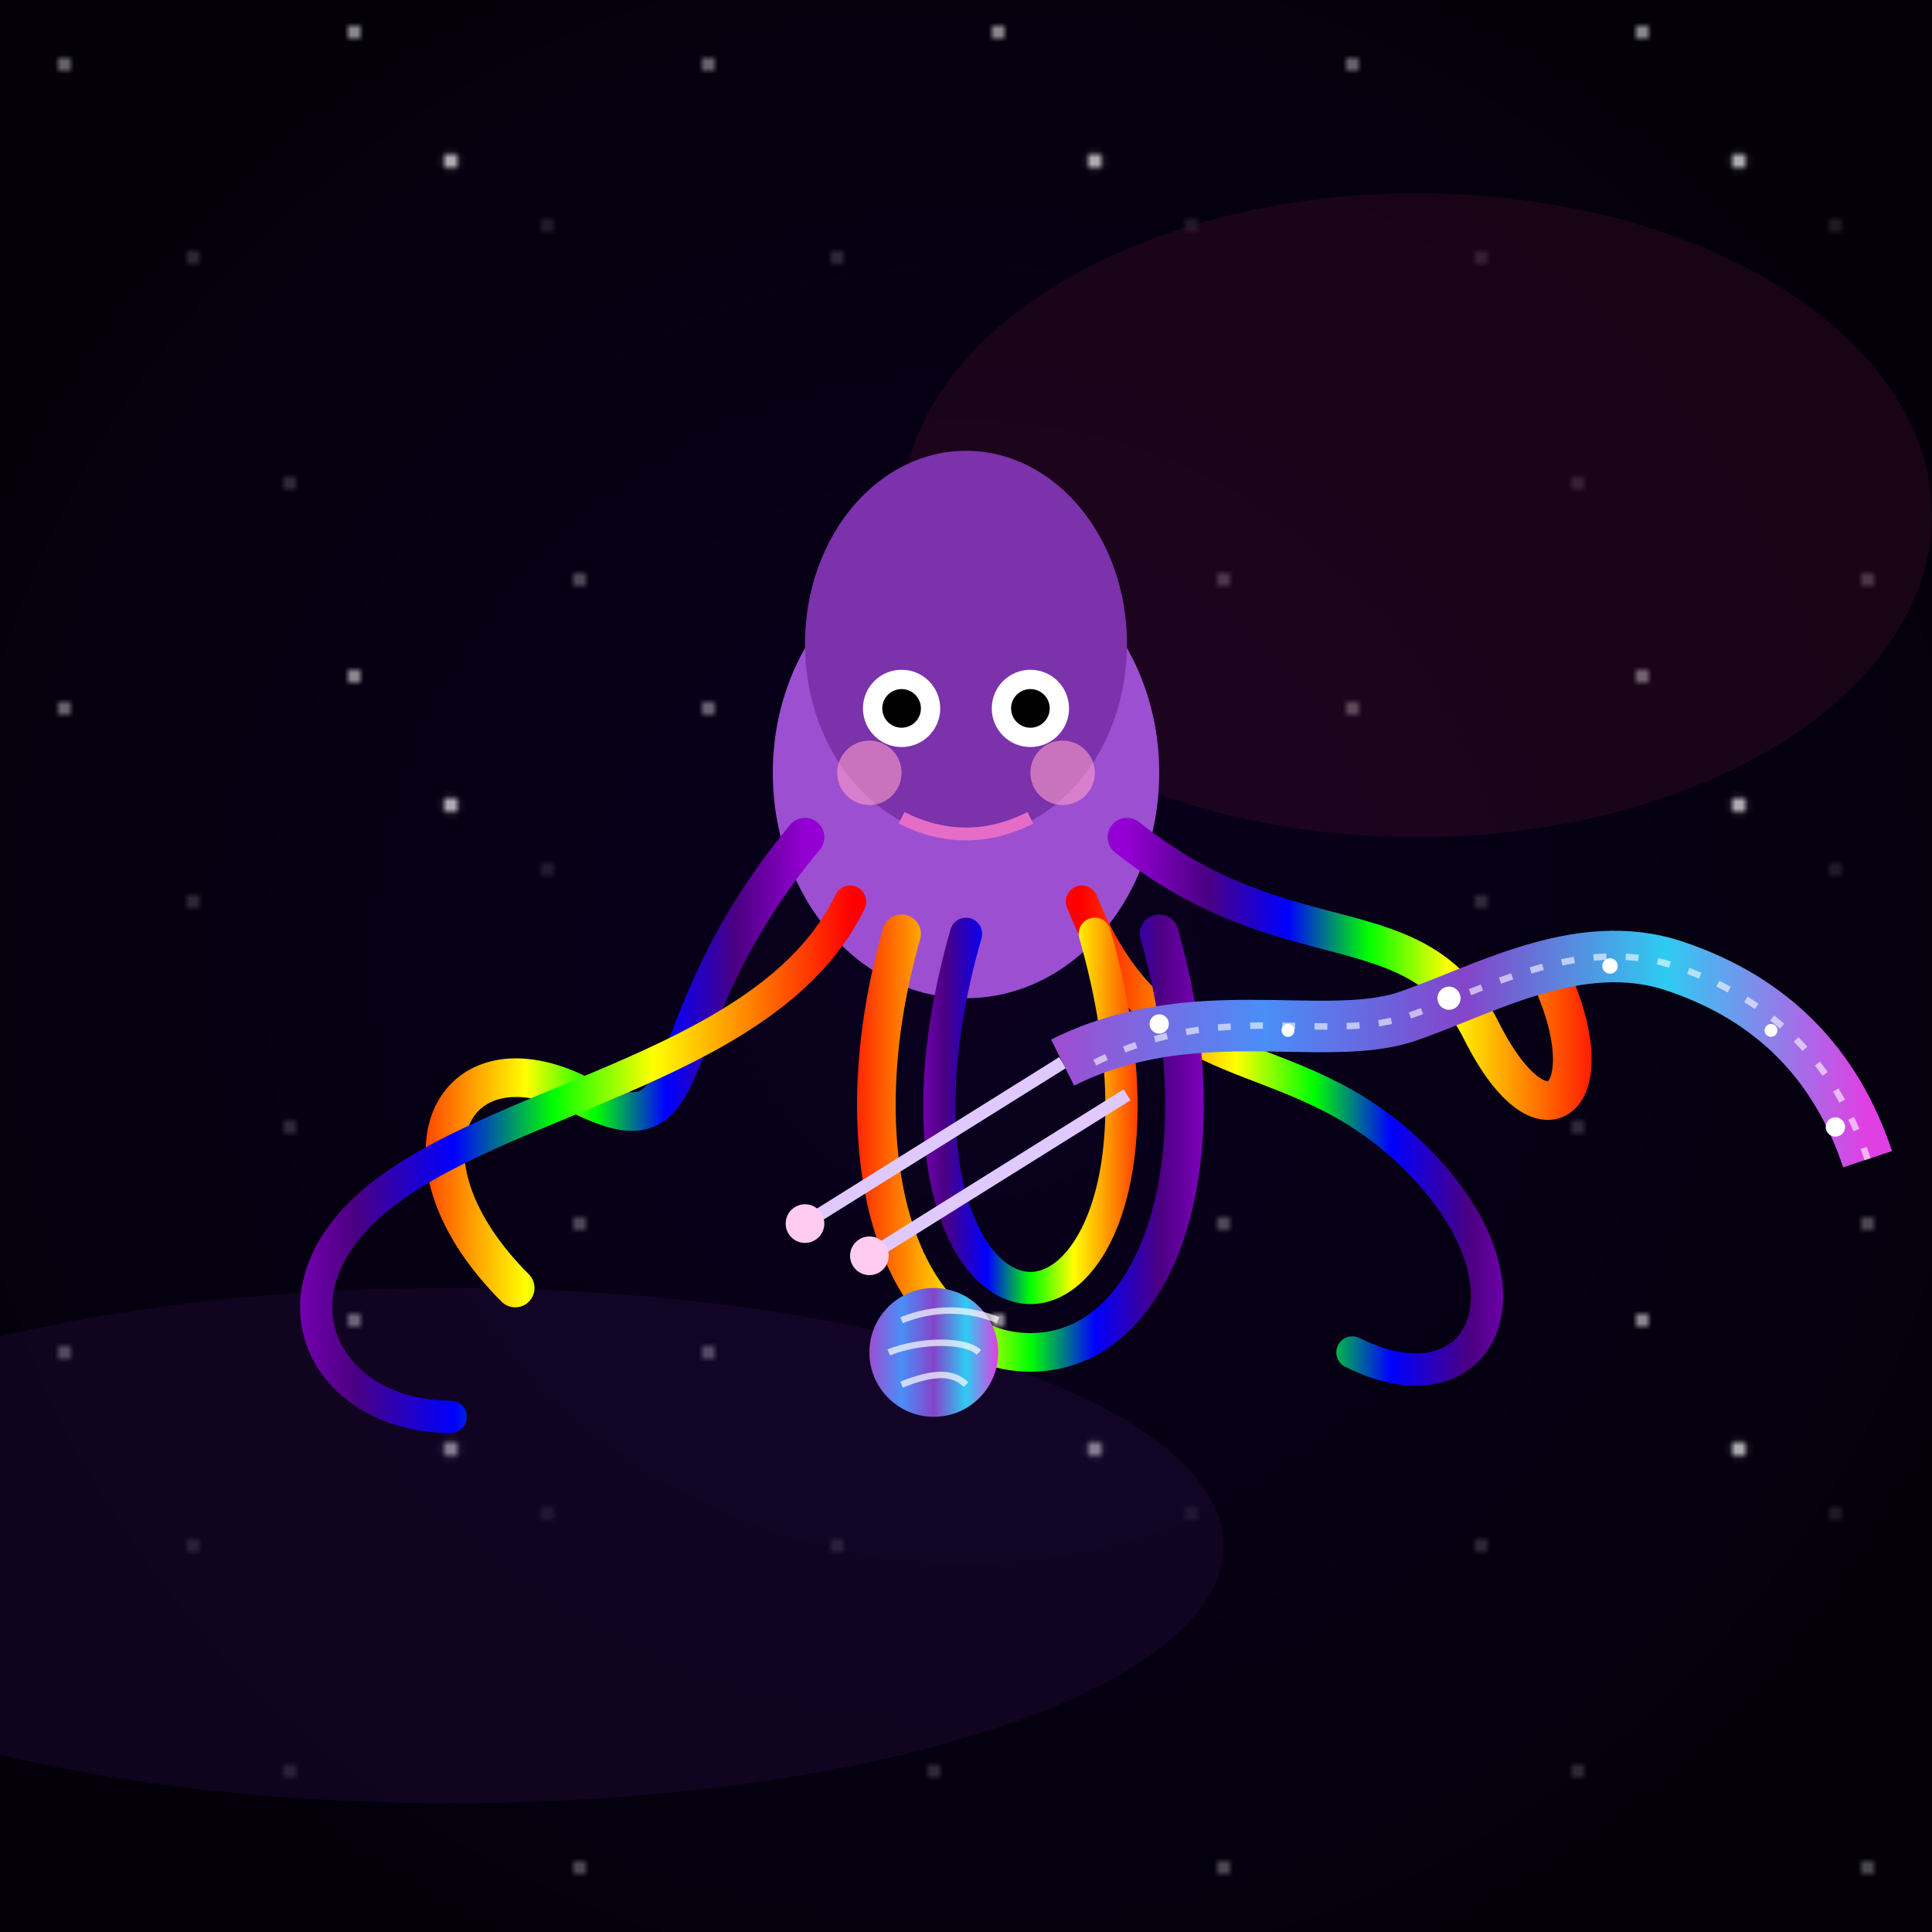 <svg viewBox="0 0 300 300" xmlns="http://www.w3.org/2000/svg">
  <defs>
    <radialGradient id="cosmicBg" cx="50%" cy="50%" r="70%" fx="50%" fy="50%">
      <stop offset="0%" stop-color="#0a001f"/>
      <stop offset="80%" stop-color="#03000a"/>
    </radialGradient>
    
    <linearGradient id="tentacleGradient1" x1="0%" y1="0%" x2="100%" y2="0%">
      <stop offset="0%" stop-color="#FF0000"/>
      <stop offset="16.67%" stop-color="#FF7F00"/>
      <stop offset="33.33%" stop-color="#FFFF00"/>
      <stop offset="50%" stop-color="#00FF00"/>
      <stop offset="66.67%" stop-color="#0000FF"/>
      <stop offset="83.33%" stop-color="#4B0082"/>
      <stop offset="100%" stop-color="#9400D3"/>
    </linearGradient>
    
    <linearGradient id="tentacleGradient2" x1="0%" y1="0%" x2="100%" y2="0%">
      <stop offset="0%" stop-color="#9400D3"/>
      <stop offset="16.67%" stop-color="#4B0082"/>
      <stop offset="33.33%" stop-color="#0000FF"/>
      <stop offset="50%" stop-color="#00FF00"/>
      <stop offset="66.67%" stop-color="#FFFF00"/>
      <stop offset="83.33%" stop-color="#FF7F00"/>
      <stop offset="100%" stop-color="#FF0000"/>
    </linearGradient>
    
    <linearGradient id="scarfGradient" x1="0%" y1="0%" x2="100%" y2="0%">
      <stop offset="0%" stop-color="#9c4fd1"/>
      <stop offset="25%" stop-color="#4a8ef7"/>
      <stop offset="50%" stop-color="#8544ca"/>
      <stop offset="75%" stop-color="#2ecbf2"/>
      <stop offset="100%" stop-color="#e03fe3"/>
    </linearGradient>
    
    <filter id="glow" x="-20%" y="-20%" width="140%" height="140%">
      <feGaussianBlur stdDeviation="2" result="blur"/>
      <feComposite in="SourceGraphic" in2="blur" operator="over"/>
    </filter>
    
    <pattern id="stars" x="0" y="0" width="100" height="100" patternUnits="userSpaceOnUse">
      <circle cx="10" cy="10" r="0.8" fill="white" opacity="0.8"/>
      <circle cx="30" cy="40" r="0.6" fill="white" opacity="0.6"/>
      <circle cx="70" cy="25" r="1.2" fill="white" opacity="0.7"/>
      <circle cx="45" cy="75" r="0.5" fill="white" opacity="0.9"/>
      <circle cx="90" cy="90" r="0.7" fill="white" opacity="0.8"/>
      <circle cx="55" cy="5" r="1" fill="white" opacity="0.7"/>
      <circle cx="85" cy="35" r="0.4" fill="white" opacity="0.9"/>
    </pattern>
  </defs>
  
  <!-- Background -->
  <rect x="0" y="0" width="300" height="300" fill="url(#cosmicBg)"/>
  <rect x="0" y="0" width="300" height="300" fill="url(#stars)"/>
  
  <!-- Cosmic dust and nebulae -->
  <ellipse cx="70" cy="240" rx="120" ry="40" fill="#2d0f4c" opacity="0.3"/>
  <ellipse cx="220" cy="80" rx="80" ry="50" fill="#4c0f2d" opacity="0.3"/>
  
  <!-- Octopus body -->
  <ellipse cx="150" cy="120" rx="30" ry="35" fill="#9c4fd1" filter="url(#glow)"/>
  <ellipse cx="150" cy="100" rx="25" ry="30" fill="#7b32ab"/>
  
  <!-- Octopus eyes -->
  <circle cx="140" cy="110" r="6" fill="white"/>
  <circle cx="160" cy="110" r="6" fill="white"/>
  <circle cx="140" cy="110" r="3" fill="black"/>
  <circle cx="160" cy="110" r="3" fill="black"/>
  
  <!-- Octopus blush -->
  <circle cx="135" cy="120" r="5" fill="#ff9ec9" opacity="0.6"/>
  <circle cx="165" cy="120" r="5" fill="#ff9ec9" opacity="0.6"/>
  
  <!-- Octopus smile -->
  <path d="M140,127 Q150,132 160,127" stroke="#e66dc7" stroke-width="2" fill="none"/>
  
  <!-- Tentacles -->
  <path d="M125,130 C100,160 110,180 90,170 C70,160 60,180 80,200" stroke="url(#tentacleGradient1)" stroke-width="6" fill="none" stroke-linecap="round"/>
  <path d="M132,140 C120,165 80,170 60,185 C40,200 50,220 70,220" stroke="url(#tentacleGradient2)" stroke-width="5" fill="none" stroke-linecap="round"/>
  <path d="M168,140 C180,170 200,160 220,180 C240,200 230,220 210,210" stroke="url(#tentacleGradient1)" stroke-width="5" fill="none" stroke-linecap="round"/>
  <path d="M175,130 C200,150 220,140 230,160 C240,180 250,170 240,150" stroke="url(#tentacleGradient2)" stroke-width="6" fill="none" stroke-linecap="round"/>
  
  <!-- Knitting tentacles -->
  <path d="M140,145 C130,180 140,210 160,210 C180,210 190,180 180,145" stroke="url(#tentacleGradient1)" stroke-width="6" fill="none" stroke-linecap="round"/>
  <path d="M150,145 C140,180 150,200 160,200 C170,200 180,180 170,145" stroke="url(#tentacleGradient2)" stroke-width="5" fill="none" stroke-linecap="round"/>
  
  <!-- Knitting needles -->
  <line x1="125" y1="190" x2="165" y2="165" stroke="#e0c9ff" stroke-width="2"/>
  <line x1="135" y1="195" x2="175" y2="170" stroke="#e0c9ff" stroke-width="2"/>
  <circle cx="125" cy="190" r="3" fill="#ffccf0"/>
  <circle cx="135" cy="195" r="3" fill="#ffccf0"/>
  
  <!-- Cosmic Scarf -->
  <path d="M165,165 C185,155 205,162 218,158 C230,154 245,145 260,150 C275,155 285,165 290,180" stroke="url(#scarfGradient)" stroke-width="8" fill="none" filter="url(#glow)"/>
  
  <!-- Scarf pattern -->
  <path d="M170,165 C190,155 205,162 218,158 C230,154 245,145 260,150 C275,155 285,165 290,180" stroke="white" stroke-width="1" fill="none" stroke-dasharray="2,3" opacity="0.6"/>
  
  <!-- Stars on the scarf -->
  <circle cx="180" cy="159" r="1.5" fill="white" filter="url(#glow)"/>
  <circle cx="200" cy="160" r="1" fill="white" filter="url(#glow)"/>
  <circle cx="225" cy="155" r="1.8" fill="white" filter="url(#glow)"/>
  <circle cx="250" cy="150" r="1.2" fill="white" filter="url(#glow)"/>
  <circle cx="275" cy="160" r="1" fill="white" filter="url(#glow)"/>
  <circle cx="285" cy="175" r="1.5" fill="white" filter="url(#glow)"/>
  
  <!-- Small yarn ball -->
  <circle cx="145" cy="210" r="10" fill="url(#scarfGradient)" filter="url(#glow)"/>
  <path d="M140,205 C145,203 150,203 155,205" stroke="white" stroke-width="1" fill="none" opacity="0.7"/>
  <path d="M138,210 C143,208 150,208 152,210" stroke="white" stroke-width="1" fill="none" opacity="0.7"/>
  <path d="M140,215 C145,213 148,213 150,215" stroke="white" stroke-width="1" fill="none" opacity="0.7"/>
</svg>